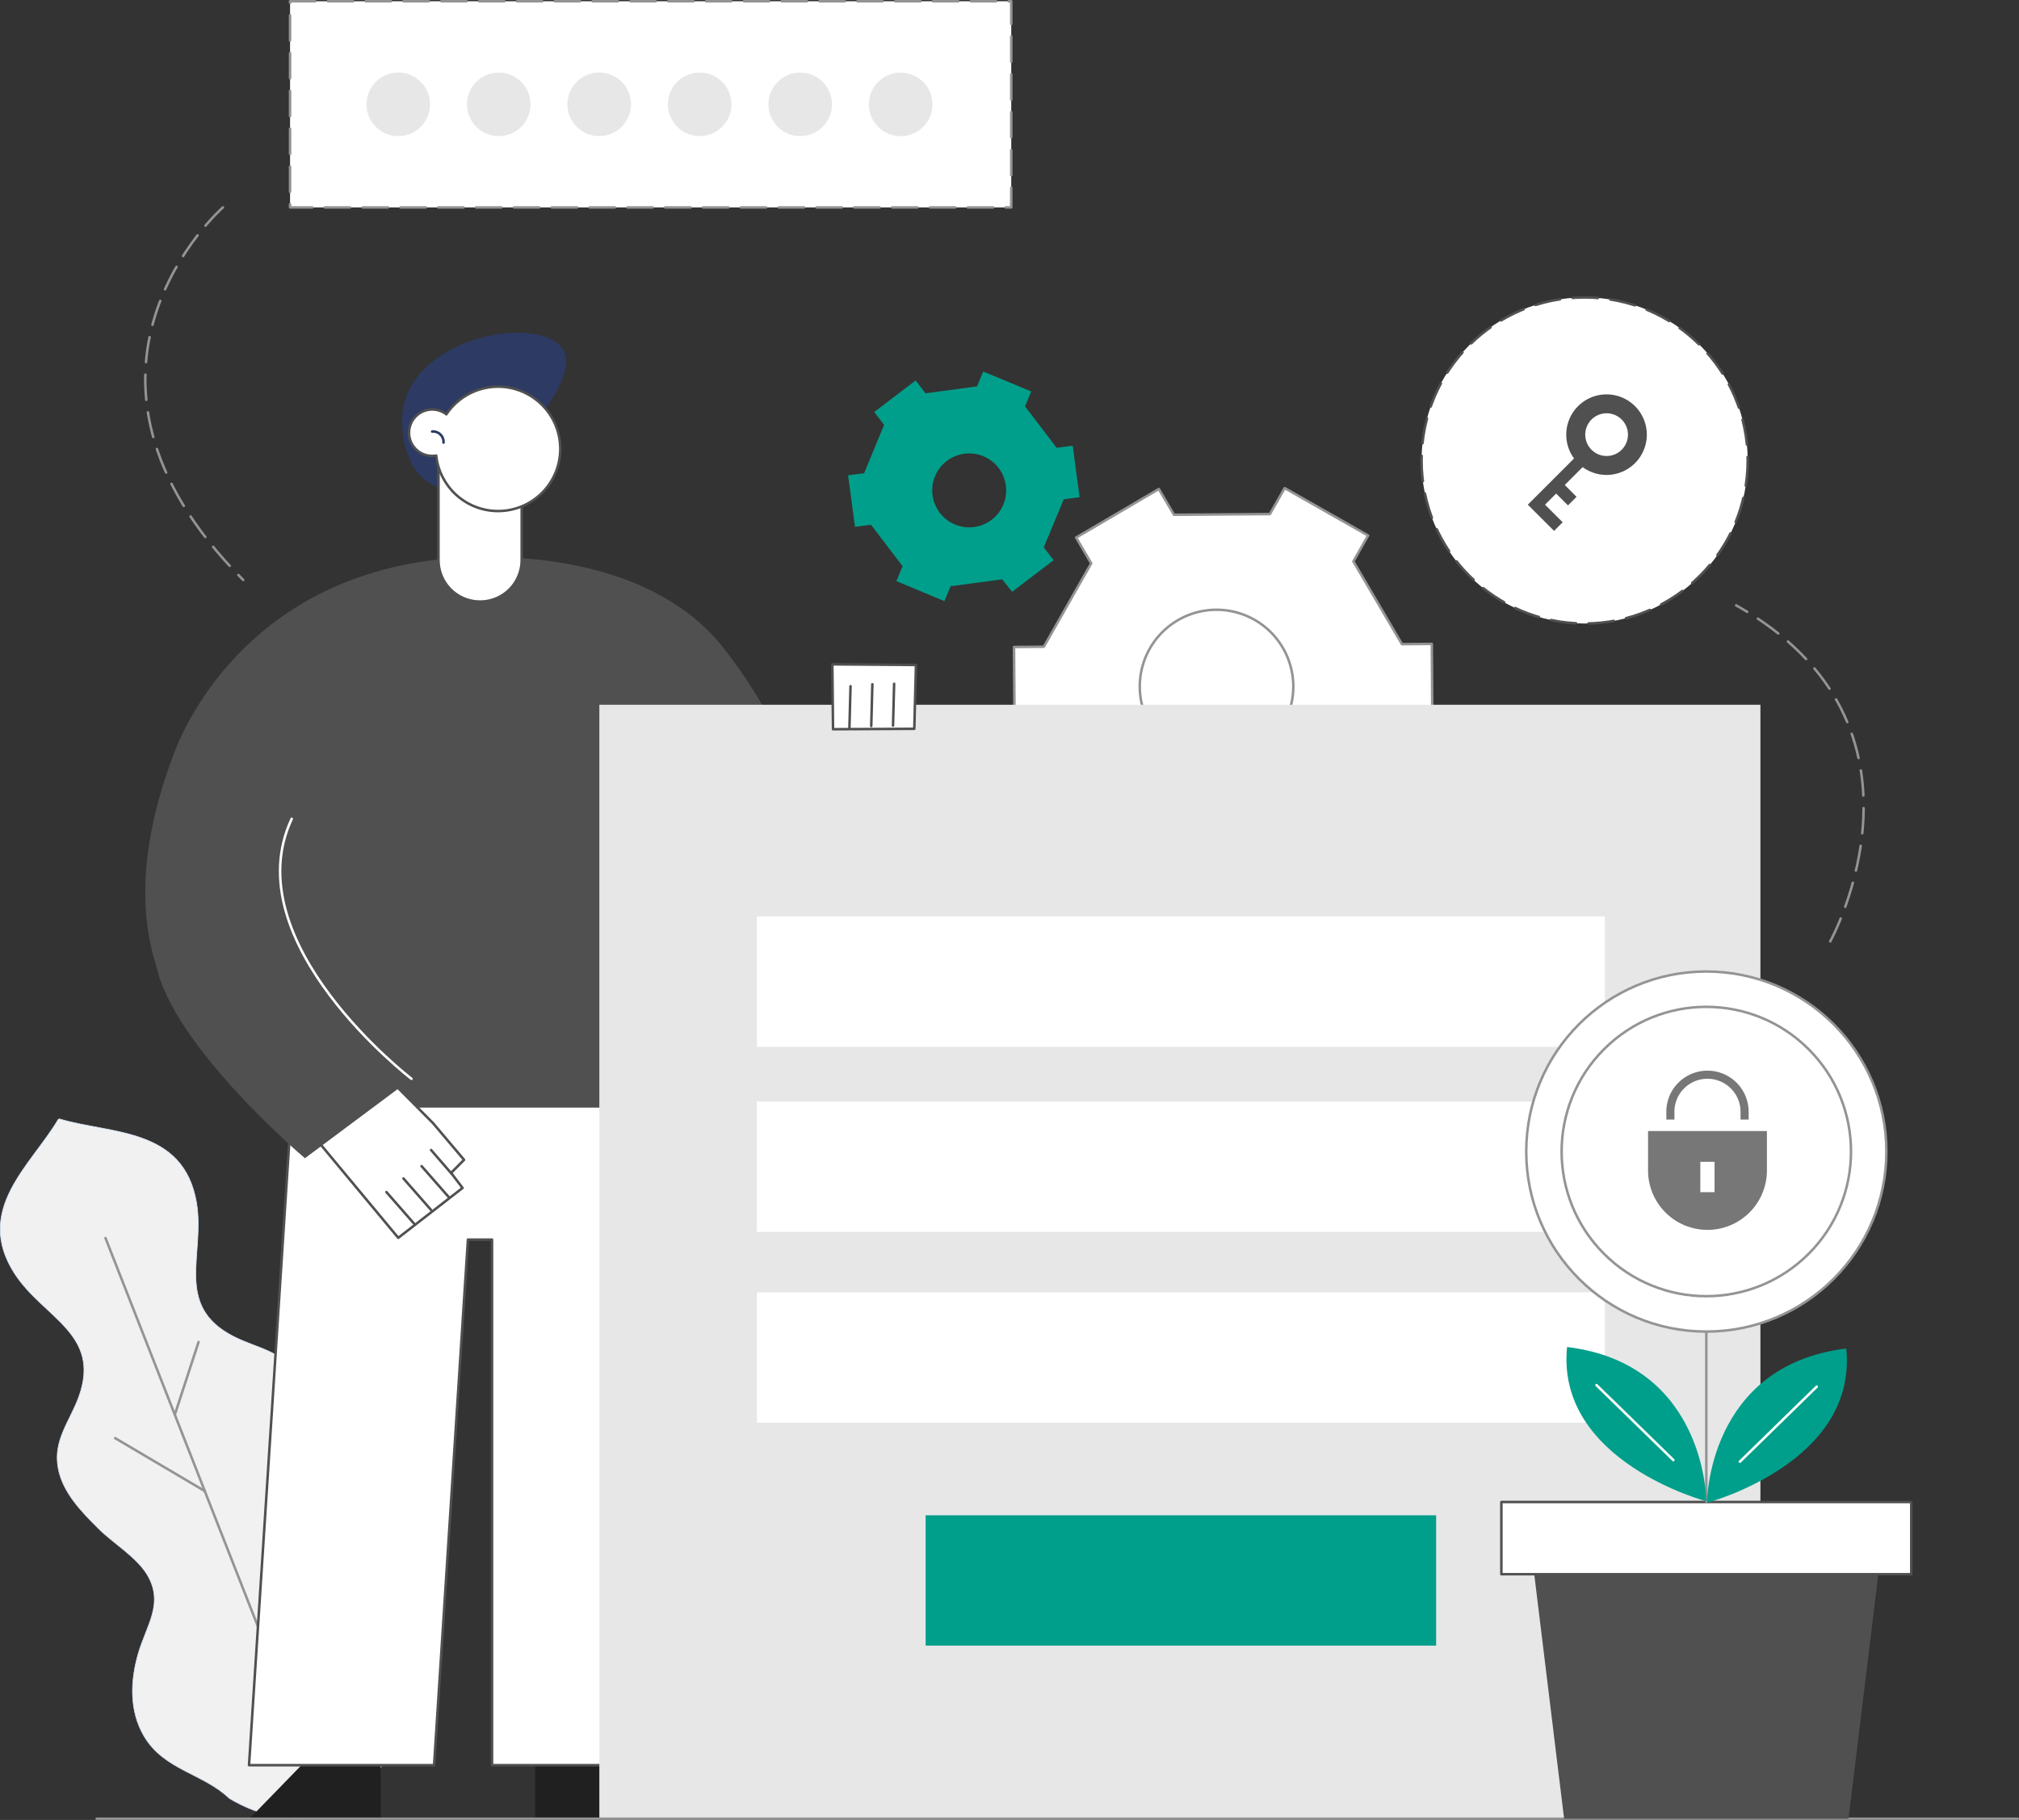 <svg xmlns="http://www.w3.org/2000/svg" width="498.04" height="449.024" viewBox="0 0 498.04 449.024">
  <rect x="0" y="0" width="498.04" height="449.024" fill="#333333" stroke="none"/>
  <g id="register" transform="translate(-0.038)">
    <path id="Path_21662" data-name="Path 21662" d="M185.269,76.359,181.536,70l-20.4,11.983,3.716,6.358-11.676,20.573-7.363.068.17,23.659,7.363-.051,11.983,20.4L161.7,159.4,182.269,171.1l3.648-6.409,23.658-.17,3.733,6.341,20.4-11.983L230,152.534l11.676-20.59,7.363-.051-.17-23.676-7.363.068-11.983-20.42,3.631-6.392L212.575,69.78l-3.648,6.409Z" transform="translate(104.361 50.646)" fill="#fff" stroke="#949494" stroke-linecap="round" stroke-linejoin="round" stroke-width="0.62"/>
    <path id="Path_21663" data-name="Path 21663" d="M188.57,100.61a18.937,18.937,0,1,1-18.75,19.073,18.937,18.937,0,0,1,18.75-19.073Z" transform="translate(111.373 49.832)" fill="#fff" stroke="#949494" stroke-linecap="round" stroke-linejoin="round" stroke-width="0.62"/>
    <path id="Path_21664" data-name="Path 21664" d="M45.043,42.37S-1.2,82.835,50.054,134.294" transform="translate(9.98 8.802)" fill="none" stroke="#949494" stroke-linecap="round" stroke-linejoin="round" stroke-width="0.62" stroke-dasharray="6.22 3.11"/>
    <path id="Path_21665" data-name="Path 21665" d="M19.231,174.4C12.567,185.713-1.751,196.69,8.476,212.508c7.108,10.909,21.392,14.8,15.835,30.289-2.216,6.136-6.426,10.789-5.114,17.693,1.108,6.017,5.812,10.772,9.971,14.914,3.562,3.562,9.272,6.92,11.932,11.267,4.312,7.125-.1,12.46-2.148,19.534-1.96,6.716-2.267,14.164,1.466,20.454,4.943,8.3,14.591,9.153,20.948,15.238,0,0,29.232,19.09,41.2-16.159,2.829-8.335,7.04-15.971,4.994-25.431-1.534-7.142-6.818-12.392-12.818-15.988-6.324-3.8-13.193-4.7-14.863-12.852-1.006-4.994.886-11.352,1.091-16.38.222-5.863.443-12.545-2.829-17.71-3.784-5.932-10.022-6.477-15.818-9.477-14.608-7.585-6.818-20.13-9-32.965-3.2-18.6-21.17-16.823-33.8-20.625Z" transform="translate(-4.81 101.755)" fill="#f1f1f1" stroke="#d4e6fc" stroke-miterlimit="10" stroke-width="0.16"/>
    <line id="Line_317" data-name="Line 317" x2="55.959" y2="142.65" transform="translate(26.063 305.45)" fill="#d4e6fc" stroke="#949494" stroke-linecap="round" stroke-linejoin="round" stroke-width="0.62"/>
    <line id="Line_318" data-name="Line 318" x2="22.107" y2="13.056" transform="translate(28.432 354.813)" fill="#d4e6fc" stroke="#949494" stroke-linecap="round" stroke-linejoin="round" stroke-width="0.62"/>
    <line id="Line_319" data-name="Line 319" y1="19.738" x2="11.966" transform="translate(71.591 401.789)" fill="#d4e6fc" stroke="#0c5ae5" stroke-linecap="round" stroke-linejoin="round" stroke-width="0.62"/>
    <line id="Line_320" data-name="Line 320" y1="17.931" x2="5.863" transform="translate(43.159 331.103)" fill="#d4e6fc" stroke="#949494" stroke-linecap="round" stroke-linejoin="round" stroke-width="0.62"/>
    <path id="Path_21666" data-name="Path 21666" d="M37.06,188.136H149.847V121.2L37.06,138.058Z" transform="translate(26.042 85.167)" fill="#505050"/>
    <path id="Path_21667" data-name="Path 21667" d="M36.1,270.929,53.708,252.81h14.88v18.119Z" transform="translate(25.366 177.887)" fill="#202020"/>
    <path id="Path_21668" data-name="Path 21668" d="M103.786,270.929l-11.4-18.119H77.52v18.119Z" transform="translate(54.546 177.887)" fill="#202020"/>
    <path id="Path_21669" data-name="Path 21669" d="M141.677,160.27V322.811H96.047V193.15H90.1L81.747,322.811H36.1L44.469,193.15,46.6,160.27Z" transform="translate(25.366 112.692)" fill="#fff" stroke="#505050" stroke-linecap="round" stroke-linejoin="round" stroke-width="0.62"/>
    <path id="Path_21670" data-name="Path 21670" d="M178.8,148.2c0-37.584-28.772-54.34-66.339-55.243h-2.335c-56.521,0-74.35,41.079-77.026,48.169-5.966,15.767-22.738,65.265,31.312,88.157C80.686,236.1,92.294,219.468,100.97,215a205.279,205.279,0,0,1,20.556-9.75Z" transform="translate(9.978 44.443)" fill="#505050"/>
    <path id="Path_21671" data-name="Path 21671" d="M101.428,161.586s6.034,27.494,39.749,21.545,23.863-57.749,23.863-57.749H138.961l-.955,23.863s-13.824-35.795-31.158-48.135C96.28,93.593,101.428,161.586,101.428,161.586Z" transform="translate(62.308 49.776)" fill="#505050"/>
    <line id="Line_321" data-name="Line 321" y2="28.516" transform="translate(175.497 200.589)" fill="none" stroke="#fff" stroke-linecap="round" stroke-linejoin="round" stroke-width="0.62"/>
    <path id="Path_21672" data-name="Path 21672" d="M65.317,157.11l9.477,9.545,7.636,9.034-3.2,3.221,2.829,3.716L66.2,194.933,45.63,170.2Z" transform="translate(32.08 110.466)" fill="#fff" stroke="#505050" stroke-linecap="round" stroke-linejoin="round" stroke-width="0.62"/>
    <line id="Line_322" data-name="Line 322" x1="6.801" y1="7.755" transform="translate(104.027 287.706)" fill="none" stroke="#505050" stroke-linecap="round" stroke-linejoin="round" stroke-width="0.62"/>
    <line id="Line_323" data-name="Line 323" x1="6.818" y1="7.773" transform="translate(99.561 290.757)" fill="none" stroke="#505050" stroke-linecap="round" stroke-linejoin="round" stroke-width="0.62"/>
    <line id="Line_324" data-name="Line 324" x1="6.801" y1="7.773" transform="translate(95.368 294.115)" fill="none" stroke="#505050" stroke-linecap="round" stroke-linejoin="round" stroke-width="0.62"/>
    <line id="Line_325" data-name="Line 325" x1="5.011" y1="5.795" transform="translate(106.379 283.735)" fill="none" stroke="#505050" stroke-linecap="round" stroke-linejoin="round" stroke-width="0.62"/>
    <path id="Path_21673" data-name="Path 21673" d="M61.06,130.87C46.76,161.4,90.6,195.01,90.6,195.01l-26.283,19.6S29.067,184.783,27.26,164.6" transform="translate(10.939 71.151)" fill="#505050"/>
    <path id="Path_21674" data-name="Path 21674" d="M80.772,99.094s-16.687,4.329-17.693-15.988,31.6-27.613,39.2-19.142S80.772,99.094,80.772,99.094Z" transform="translate(36.158 21.571)" fill="#2c3a64"/>
    <path id="Path_21675" data-name="Path 21675" d="M78.625,117.519h0a10.227,10.227,0,0,0,10.227-10.227V73.73H68.33v33.476a10.227,10.227,0,0,0,10.3,10.312Z" transform="translate(39.873 30.896)" fill="#fff" stroke="#505050" stroke-linecap="round" stroke-linejoin="round" stroke-width="0.62"/>
    <path id="Path_21676" data-name="Path 21676" d="M64.088,79.211a5.71,5.71,0,0,0,6.682,6.1,15.017,15.017,0,0,0,1.875,5.846,15.341,15.341,0,1,0,.631-16.022,5.812,5.812,0,0,0-3.017-1.176A5.744,5.744,0,0,0,64.088,79.211Z" transform="translate(36.871 27.085)" fill="#fff" stroke="#505050" stroke-linecap="round" stroke-linejoin="round" stroke-width="0.62"/>
    <path id="Path_21677" data-name="Path 21677" d="M70.222,77.541a2.591,2.591,0,0,0-2.812-2.727" transform="translate(39.225 31.652)" fill="none" stroke="#2c3a64" stroke-linecap="round" stroke-linejoin="round" stroke-width="0.62"/>
    <rect id="Rectangle_10831" data-name="Rectangle 10831" width="286.408" height="274.936" transform="translate(147.884 173.88)" fill="#e7e7e7"/>
    <path id="Path_21678" data-name="Path 21678" d="M120.52,96.29l.17,16.005,20.045-.1.409-15.75Z" transform="translate(84.84 67.618)" fill="#fff" stroke="#505050" stroke-linecap="round" stroke-linejoin="round" stroke-width="0.62"/>
    <line id="Line_326" data-name="Line 326" y1="10.329" x2="0.273" transform="translate(209.57 169.311)" fill="none" stroke="#505050" stroke-linecap="round" stroke-linejoin="round" stroke-width="0.62"/>
    <line id="Line_327" data-name="Line 327" y1="10.312" x2="0.273" transform="translate(214.956 168.817)" fill="none" stroke="#505050" stroke-linecap="round" stroke-linejoin="round" stroke-width="0.62"/>
    <line id="Line_328" data-name="Line 328" y1="10.329" x2="0.273" transform="translate(220.325 168.698)" fill="none" stroke="#505050" stroke-linecap="round" stroke-linejoin="round" stroke-width="0.62"/>
    <path id="Path_21679" data-name="Path 21679" d="M48.275,130.87c-14.3,30.528,29.539,64.14,29.539,64.14" transform="translate(23.724 71.151)" fill="none" stroke="#fff" stroke-linecap="round" stroke-linejoin="round" stroke-width="0.62"/>
    <rect id="Rectangle_10832" data-name="Rectangle 10832" width="209.177" height="32.164" transform="translate(186.747 226.106)" fill="#fff"/>
    <rect id="Rectangle_10833" data-name="Rectangle 10833" width="209.177" height="32.164" transform="translate(186.747 271.769)" fill="#fff"/>
    <rect id="Rectangle_10834" data-name="Rectangle 10834" width="209.177" height="32.164" transform="translate(186.747 318.848)" fill="#fff"/>
    <rect id="Rectangle_10835" data-name="Rectangle 10835" width="125.929" height="32.164" transform="translate(228.371 373.852)" fill="#009f8b"/>
    <circle id="Ellipse_1722" data-name="Ellipse 1722" cx="40.226" cy="40.226" r="40.226" transform="translate(350.703 73.382)" fill="#fff" stroke="#505050" stroke-linecap="round" stroke-linejoin="round" stroke-width="0.62" stroke-dasharray="6.22 3.11"/>
    <line id="Line_329" data-name="Line 329" x2="473.886" transform="translate(23.881 448.714)" fill="#d4e6fc" stroke="#949494" stroke-linecap="round" stroke-linejoin="round" stroke-width="0.62"/>
    <path id="Path_21680" data-name="Path 21680" d="M300.523,295.674H230.365L220.82,217.54h89.231Z" transform="translate(155.502 153.039)" fill="#505050"/>
    <rect id="Rectangle_10836" data-name="Rectangle 10836" width="101.111" height="17.812" transform="translate(370.39 370.579)" fill="#fff" stroke="#505050" stroke-linecap="round" stroke-linejoin="round" stroke-width="0.62"/>
    <line id="Line_330" data-name="Line 330" y1="79.617" transform="translate(420.945 290.962)" fill="#d4e6fc" stroke="#949494" stroke-linecap="round" stroke-linejoin="round" stroke-width="0.62"/>
    <circle id="Ellipse_1723" data-name="Ellipse 1723" cx="44.419" cy="44.419" r="44.419" transform="translate(376.526 239.69)" fill="#fff" stroke="#949494" stroke-linecap="round" stroke-linejoin="round" stroke-width="0.62"/>
    <circle id="Ellipse_1724" data-name="Ellipse 1724" cx="35.692" cy="35.692" r="35.692" transform="translate(370.471 284.104) rotate(-45)" fill="#fff" stroke="#949494" stroke-linecap="round" stroke-linejoin="round" stroke-width="0.62"/>
    <path id="Path_21681" data-name="Path 21681" d="M266.069,245.382s0-33.868-34.346-38.062C228.894,235.564,266.069,245.382,266.069,245.382Z" transform="translate(154.876 125.01)" fill="#009f8b"/>
    <line id="Line_331" data-name="Line 331" x2="18.954" y2="18.494" transform="translate(393.861 341.739)" fill="none" stroke="#fff" stroke-linecap="round" stroke-linejoin="round" stroke-width="0.62"/>
    <path id="Path_21682" data-name="Path 21682" d="M251.91,245.6s0-33.851,34.346-38.062C289.119,235.784,251.91,245.6,251.91,245.6Z" transform="translate(169.206 125.165)" fill="#009f8b"/>
    <line id="Line_332" data-name="Line 332" x1="18.954" y2="18.511" transform="translate(429.229 342.114)" fill="none" stroke="#fff" stroke-linecap="round" stroke-linejoin="round" stroke-width="0.62"/>
    <path id="Path_21683" data-name="Path 21683" d="M243.38,176.06v9.852a14.659,14.659,0,0,0,29.317,0V176.06Zm16.4,15.085h-3.511v-7.483h3.511Z" transform="translate(163.197 102.987)" fill="#777"/>
    <path id="Path_21684" data-name="Path 21684" d="M264.916,178.972v-1.909a9.153,9.153,0,0,0-9.153-9.153h0a9.136,9.136,0,0,0-9.153,9.153v1.909" transform="translate(165.472 97.246)" fill="none" stroke="#777" stroke-miterlimit="10" stroke-width="2"/>
    <path id="Path_21685" data-name="Path 21685" d="M279.328,182.894s29.539-53.249-23.2-82.924" transform="translate(172.179 49.382)" fill="none" stroke="#949494" stroke-linecap="round" stroke-linejoin="round" stroke-width="0.62" stroke-dasharray="6.22 3.11"/>
    <path id="Path_21686" data-name="Path 21686" d="M184.711,97.142l-1.7-12.716-3.954.528-7.807-10.227,1.534-3.682L160.933,66.12,159.416,69.8l-12.716,1.7-2.42-3.17-10.227,7.79,2.437,3.17-4.926,11.932-3.954.511,1.7,12.716,3.954-.511,7.79,10.227-1.534,3.682,11.846,4.926L152.9,119.1l12.716-1.7,2.454,3.068,10.227-7.79-2.42-3.17,4.926-11.846Zm-27.272,7.432a9.121,9.121,0,1,1,.085,0Z" transform="translate(81.636 25.534)" fill="#009f8b"/>
    <rect id="Rectangle_10837" data-name="Rectangle 10837" width="177.899" height="50.862" transform="translate(71.591 0.31)" fill="#fff" stroke="#949494" stroke-linecap="round" stroke-linejoin="round" stroke-width="0.62" stroke-dasharray="6.22 3.11"/>
    <circle id="Ellipse_1725" data-name="Ellipse 1725" cx="7.841" cy="7.841" r="7.841" transform="translate(90.442 17.9)" fill="#e7e7e7"/>
    <circle id="Ellipse_1726" data-name="Ellipse 1726" cx="7.841" cy="7.841" r="7.841" transform="translate(115.226 17.9)" fill="#e7e7e7"/>
    <circle id="Ellipse_1727" data-name="Ellipse 1727" cx="7.841" cy="7.841" r="7.841" transform="translate(140.009 17.9)" fill="#e7e7e7"/>
    <circle id="Ellipse_1728" data-name="Ellipse 1728" cx="7.841" cy="7.841" r="7.841" transform="translate(164.793 17.9)" fill="#e7e7e7"/>
    <circle id="Ellipse_1729" data-name="Ellipse 1729" cx="7.841" cy="7.841" r="7.841" transform="translate(189.593 17.9)" fill="#e7e7e7"/>
    <path id="Path_21687" data-name="Path 21687" d="M146.3,30.684a7.841,7.841,0,1,1-7.841-7.824,7.841,7.841,0,0,1,7.841,7.824Z" transform="translate(83.757 -4.942)" fill="#e7e7e7"/>
    <path id="Path_21688" data-name="Path 21688" d="M248.5,86.4a9.937,9.937,0,1,1,0-14.062A9.937,9.937,0,0,1,248.5,86.4Z" transform="translate(154.855 27.87)" fill="#505050"/>
    <path id="Path_21689" data-name="Path 21689" d="M239.711,63.04l-17.3,17.284,5.42,5.4" transform="translate(156.622 44.193)" fill="none" stroke="#505050" stroke-miterlimit="10" stroke-width="3"/>
    <line id="Line_333" data-name="Line 333" x1="3.971" y1="3.971" transform="translate(383.907 119.659)" fill="none" stroke="#505050" stroke-miterlimit="10" stroke-width="3"/>
    <path id="Path_21690" data-name="Path 21690" d="M243.29,81.177a5.267,5.267,0,1,1,1.551-3.733,5.284,5.284,0,0,1-1.551,3.733Z" transform="translate(156.776 29.79)" fill="#fff"/>
  </g>
</svg>

